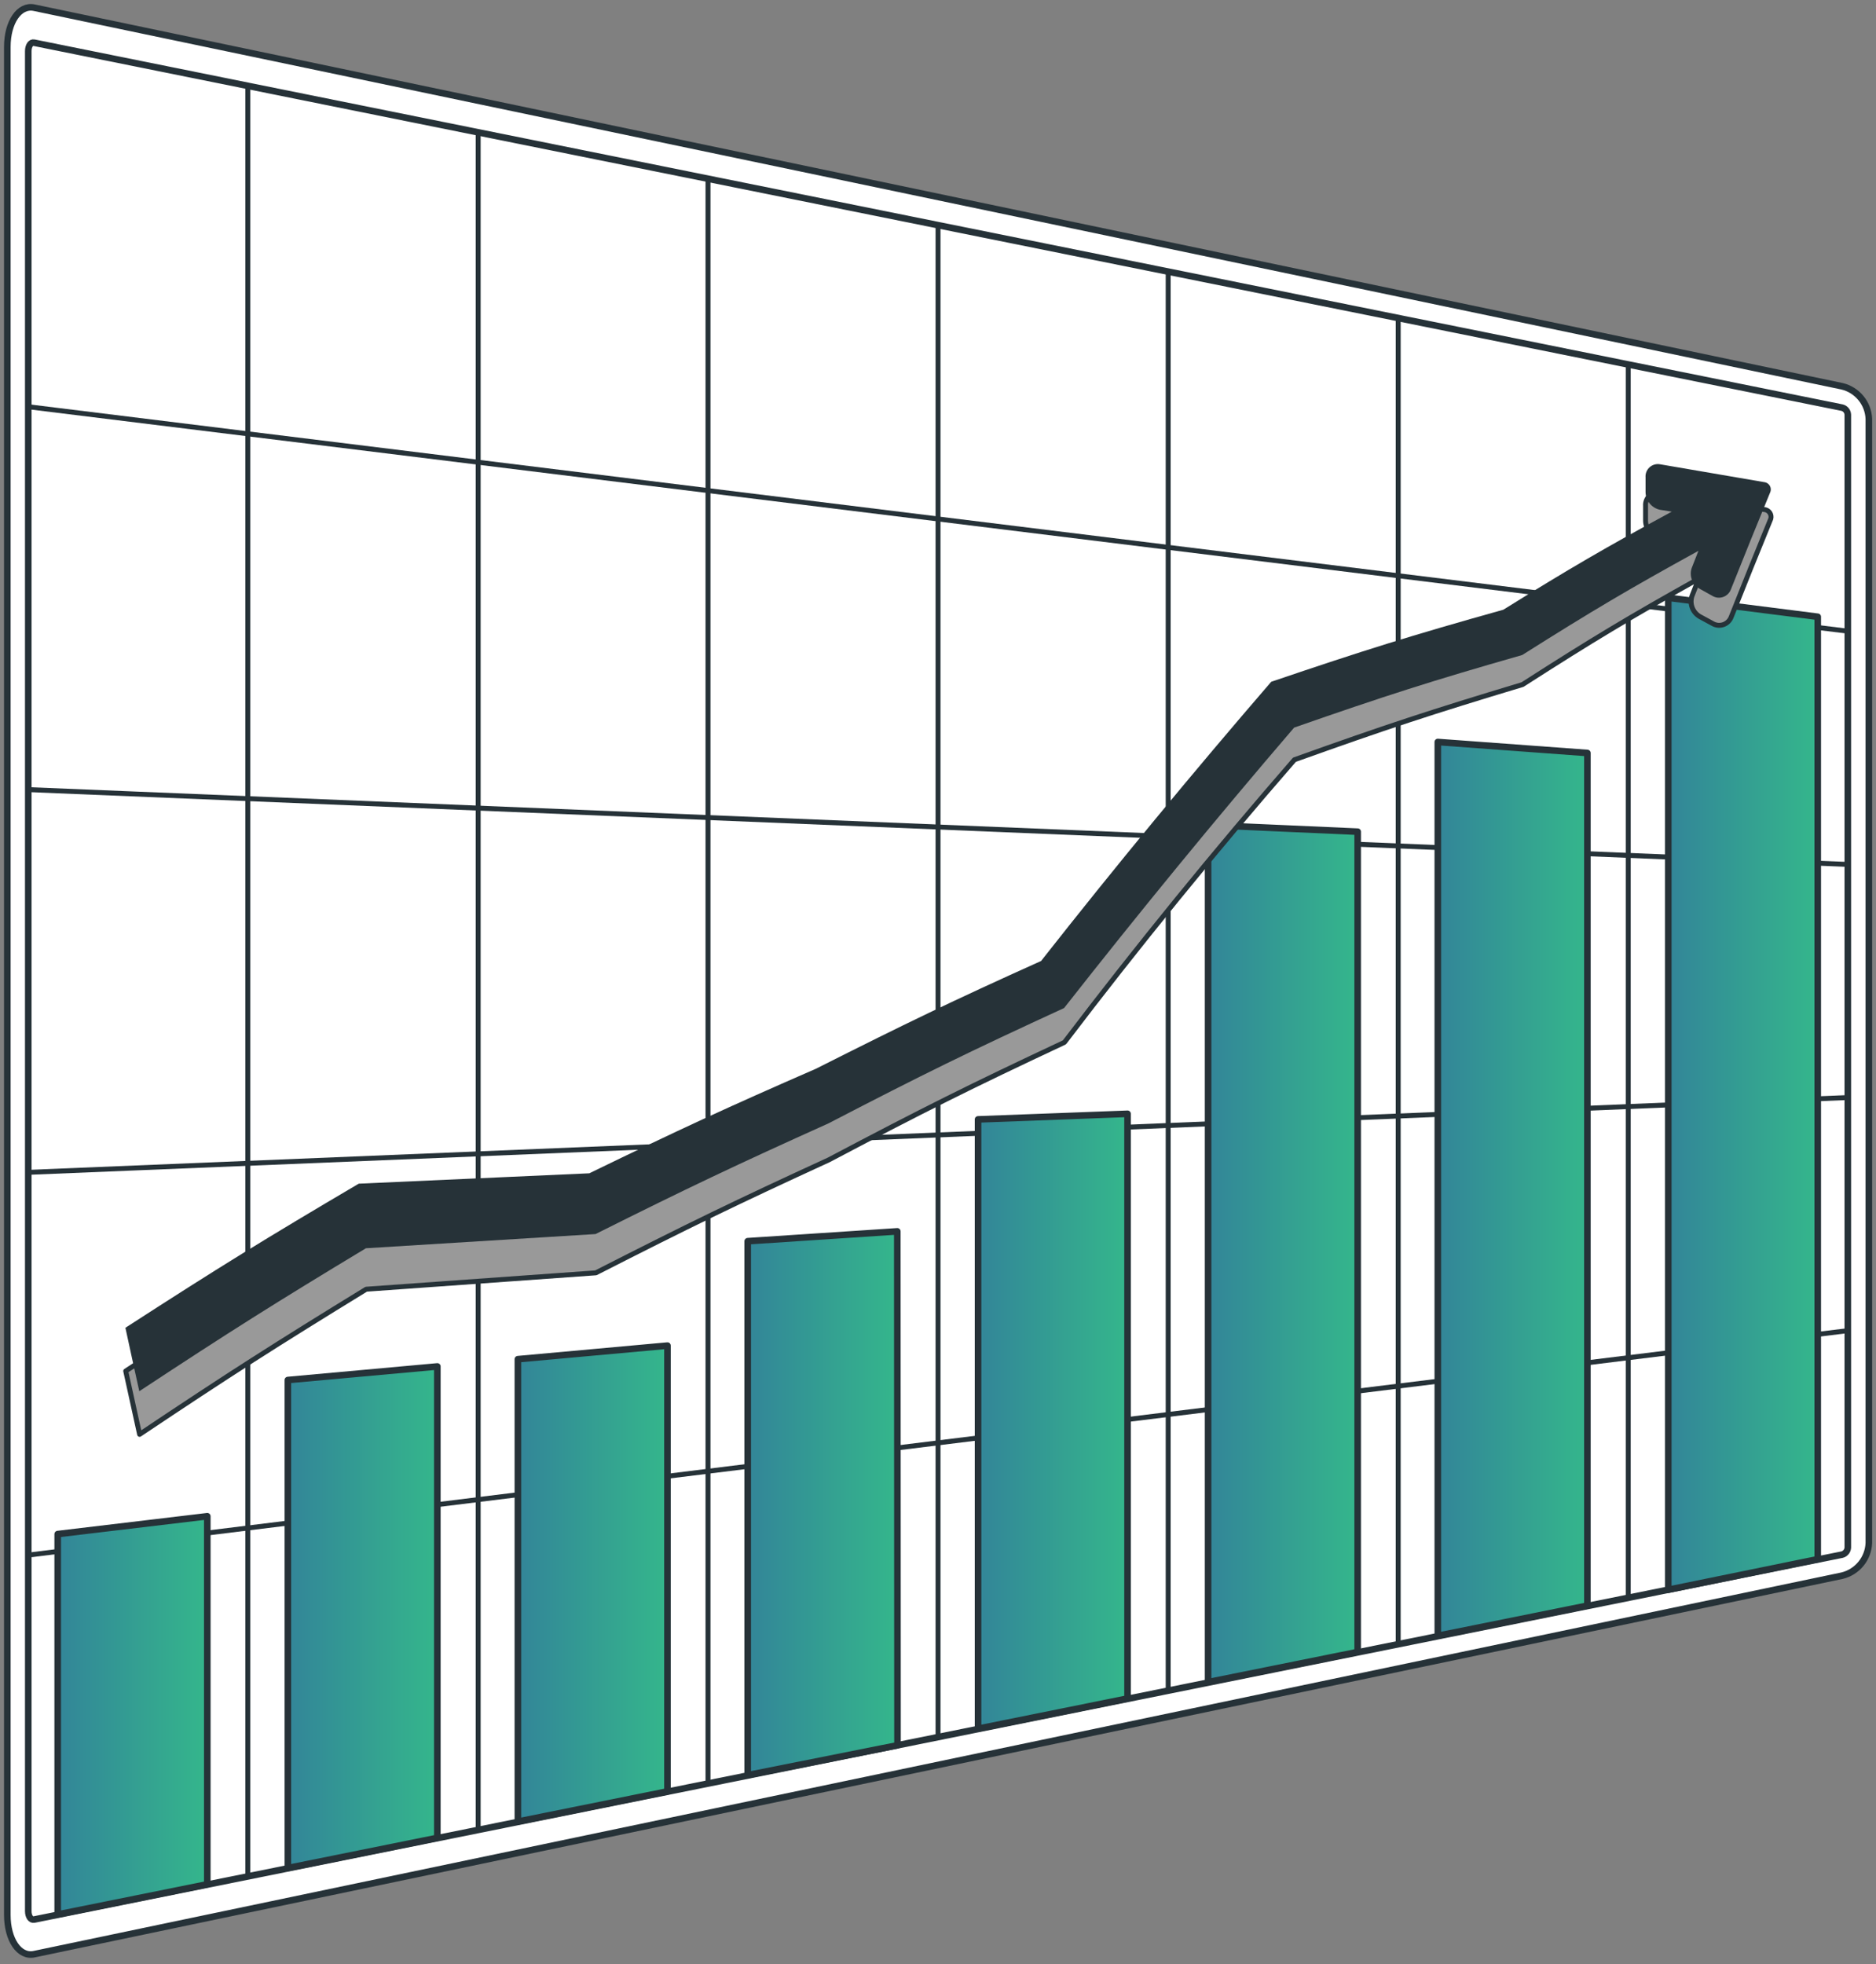 <svg width="256" height="268" viewBox="0 0 256 268" fill="none" xmlns="http://www.w3.org/2000/svg">
<rect x="0" y="0" width="256" height="268" fill="#808080" stroke="none"/>
<path d="M4.65 5.828C4.211 5.729 3.857 6.253 3.857 6.974V260.772C3.857 261.494 4.211 262.003 4.65 261.918L251.374 212.123C251.589 212.066 251.781 211.942 251.921 211.77C252.061 211.597 252.142 211.383 252.152 211.161V56.585C252.144 56.362 252.064 56.148 251.923 55.975C251.783 55.801 251.591 55.678 251.374 55.623L4.65 5.828Z" fill="white"/>
<path d="M33.819 258.252V9.434" stroke="#263238" stroke-width="0.674" stroke-miterlimit="10"/>
<path d="M96.614 245.353V22.352" stroke="#263238" stroke-width="0.674" stroke-miterlimit="10"/>
<path d="M65.252 15.885V251.802" stroke="#263238" stroke-width="0.674" stroke-miterlimit="10"/>
<path d="M159.41 232.479V35.252" stroke="#263238" stroke-width="0.674" stroke-miterlimit="10"/>
<path d="M128.005 28.771V238.9" stroke="#263238" stroke-width="0.674" stroke-miterlimit="10"/>
<path d="M222.191 219.534V48.166" stroke="#263238" stroke-width="0.674" stroke-miterlimit="10"/>
<path d="M190.8 41.717V225.986" stroke="#263238" stroke-width="0.674" stroke-miterlimit="10"/>
<path d="M2.429 55.322L253.596 86.302" stroke="#263238" stroke-width="0.674" stroke-miterlimit="10"/>
<path d="M253.596 118.008L2.429 107.682" stroke="#263238" stroke-width="0.674" stroke-miterlimit="10"/>
<path d="M2.429 160.022L253.596 149.695" stroke="#263238" stroke-width="0.674" stroke-miterlimit="10"/>
<path d="M253.596 181.383L2.429 212.363" stroke="#263238" stroke-width="0.674" stroke-miterlimit="10"/>
<path d="M251.375 214.994L4.65 266.642C2.627 267.066 1 264.661 1 261.294V6.393C1 3.026 2.627 0.636 4.65 1.046L251.375 52.708C252.383 52.95 253.286 53.515 253.944 54.317C254.603 55.118 254.982 56.113 255.024 57.15V210.538C254.983 211.576 254.604 212.573 253.946 213.377C253.287 214.181 252.385 214.749 251.375 214.994ZM4.65 5.827C4.211 5.728 3.858 6.252 3.858 6.973V260.771C3.858 261.492 4.211 262.002 4.65 261.917L251.375 212.122C251.59 212.065 251.781 211.941 251.921 211.768C252.061 211.595 252.142 211.382 252.153 211.16V56.584C252.144 56.361 252.064 56.147 251.924 55.974C251.783 55.8 251.591 55.677 251.375 55.622L4.65 5.827Z" fill="white" stroke="#263238" stroke-width="0.899" stroke-miterlimit="10"/>
<path d="M28.288 257.106L7.875 261.222V209.32L28.288 206.887V257.106Z" fill="url(#paint0_linear)" stroke="#263238" stroke-width="0.899" stroke-linecap="round" stroke-linejoin="round"/>
<path d="M59.679 250.77L39.28 254.887V188.3L59.679 186.447V250.77Z" fill="url(#paint1_linear)" stroke="#263238" stroke-width="0.899" stroke-linecap="round" stroke-linejoin="round"/>
<path d="M91.083 244.432L70.67 248.549V185.457L91.083 183.604V244.432Z" fill="url(#paint2_linear)" stroke="#263238" stroke-width="0.899" stroke-linecap="round" stroke-linejoin="round"/>
<path d="M122.474 238.137L102.033 242.211V169.358L122.446 168.014L122.474 238.137Z" fill="url(#paint3_linear)" stroke="#263238" stroke-width="0.899" stroke-linecap="round" stroke-linejoin="round"/>
<path d="M153.865 231.758L133.466 235.874V152.737L153.865 151.973V231.758Z" fill="url(#paint4_linear)" stroke="#263238" stroke-width="0.899" stroke-linecap="round" stroke-linejoin="round"/>
<path d="M185.269 225.405L164.856 229.521V112.574L185.269 113.48V225.405Z" fill="url(#paint5_linear)" stroke="#263238" stroke-width="0.899" stroke-linecap="round" stroke-linejoin="round"/>
<path d="M216.617 219.082L196.204 223.199V101.244L216.617 102.744V219.082Z" fill="url(#paint6_linear)" stroke="#263238" stroke-width="0.899" stroke-linecap="round" stroke-linejoin="round"/>
<path d="M248.05 212.745L227.651 216.918V81.566L248.05 84.155V212.745Z" fill="url(#paint7_linear)" stroke="#263238" stroke-width="0.899" stroke-linecap="round" stroke-linejoin="round"/>
<path d="M240.878 69.543L226.52 67.224C226.266 67.182 226.005 67.199 225.759 67.272C225.512 67.346 225.285 67.475 225.096 67.65C224.906 67.825 224.759 68.04 224.665 68.28C224.571 68.519 224.533 68.778 224.553 69.034V71.015C224.552 71.583 224.747 72.134 225.105 72.575C225.463 73.016 225.963 73.319 226.52 73.434L228.133 73.674C218.937 78.753 214.34 81.469 205.145 87.283C192.413 90.961 186.146 92.941 173.471 97.397C162.626 109.837 152.167 122.639 142.095 135.805C129.816 141.463 123.705 144.434 111.383 150.771C99.005 156.302 92.824 159.259 80.446 165.342L48.984 167.11C36.253 174.721 29.887 178.724 17.155 187.071C17.905 190.536 18.287 192.262 19.051 195.714C31.415 187.438 37.611 183.492 49.975 175.909L81.308 173.674C94.04 167.181 100.392 164.097 113.109 158.255C125.968 151.464 132.391 148.253 145.25 142.227C155.293 129.024 165.757 116.17 176.64 103.664C189.075 99.208 195.299 97.157 207.762 93.408C217.395 87.226 222.205 84.34 231.811 78.965L230.891 81.313C230.715 81.838 230.727 82.407 230.926 82.924C231.125 83.441 231.498 83.871 231.98 84.142L233.678 85.062C233.895 85.196 234.139 85.281 234.392 85.311C234.645 85.341 234.902 85.315 235.145 85.236C235.387 85.156 235.609 85.025 235.796 84.851C235.982 84.676 236.128 84.464 236.224 84.227C238.389 78.767 239.478 76.093 241.642 70.788C241.678 70.656 241.686 70.518 241.667 70.383C241.647 70.248 241.6 70.118 241.529 70.001C241.457 69.885 241.362 69.784 241.251 69.705C241.139 69.626 241.012 69.572 240.878 69.543Z" fill="#999999" stroke="#263238" stroke-width="0.674" stroke-linecap="round" stroke-linejoin="round"/>
<path d="M240.878 65.809L226.52 63.347C226.266 63.303 226.006 63.318 225.759 63.39C225.513 63.462 225.286 63.589 225.096 63.763C224.906 63.936 224.758 64.151 224.664 64.39C224.57 64.63 224.532 64.888 224.553 65.144V67.124C224.554 67.694 224.749 68.246 225.107 68.688C225.465 69.131 225.963 69.438 226.52 69.557L228.132 69.812C218.937 74.806 214.34 77.479 205.145 83.194C192.413 86.759 186.146 88.726 173.471 93.026C162.678 105.531 152.252 118.164 142.067 131.122C129.788 136.653 123.677 139.61 111.355 145.82C98.977 151.224 92.795 154.081 80.417 160.093L48.956 161.508C36.224 169.006 29.844 172.938 17.113 181.171C17.863 184.651 18.244 186.377 19.008 189.829C31.372 181.681 37.568 177.776 49.932 170.321L81.266 168.383C93.998 162.017 100.349 159.004 113.067 153.275C125.926 146.598 132.348 143.457 145.207 137.544C155.435 124.516 165.818 111.841 176.598 99.279C189.032 94.936 195.257 92.941 207.719 89.376C217.353 83.293 222.163 80.45 231.768 75.159L230.849 77.508C230.672 78.032 230.685 78.602 230.883 79.118C231.082 79.635 231.455 80.066 231.938 80.337L233.635 81.285C233.851 81.421 234.094 81.509 234.347 81.541C234.601 81.573 234.858 81.55 235.101 81.471C235.344 81.393 235.567 81.262 235.753 81.088C235.94 80.914 236.086 80.701 236.182 80.464C238.346 75.032 239.435 72.358 241.6 67.082C241.64 66.951 241.654 66.813 241.639 66.677C241.624 66.54 241.582 66.409 241.514 66.289C241.447 66.17 241.355 66.066 241.246 65.983C241.137 65.9 241.011 65.841 240.878 65.809Z" fill="#263238"/>
<defs>
<linearGradient id="paint0_linear" x1="7.036" y1="261.223" x2="29.049" y2="261.222" gradientUnits="userSpaceOnUse">
<stop stop-color="#338399"/>
<stop offset="1" stop-color="#34B88B"/>
</linearGradient>
<linearGradient id="paint1_linear" x1="38.441" y1="254.887" x2="60.439" y2="254.886" gradientUnits="userSpaceOnUse">
<stop stop-color="#338399"/>
<stop offset="1" stop-color="#34B88B"/>
</linearGradient>
<linearGradient id="paint2_linear" x1="69.831" y1="248.549" x2="91.844" y2="248.548" gradientUnits="userSpaceOnUse">
<stop stop-color="#338399"/>
<stop offset="1" stop-color="#34B88B"/>
</linearGradient>
<linearGradient id="paint3_linear" x1="101.192" y1="242.211" x2="123.236" y2="242.21" gradientUnits="userSpaceOnUse">
<stop stop-color="#338399"/>
<stop offset="1" stop-color="#34B88B"/>
</linearGradient>
<linearGradient id="paint4_linear" x1="132.627" y1="235.874" x2="154.625" y2="235.874" gradientUnits="userSpaceOnUse">
<stop stop-color="#338399"/>
<stop offset="1" stop-color="#34B88B"/>
</linearGradient>
<linearGradient id="paint5_linear" x1="164.017" y1="229.521" x2="186.03" y2="229.521" gradientUnits="userSpaceOnUse">
<stop stop-color="#338399"/>
<stop offset="1" stop-color="#34B88B"/>
</linearGradient>
<linearGradient id="paint6_linear" x1="195.365" y1="223.199" x2="217.378" y2="223.199" gradientUnits="userSpaceOnUse">
<stop stop-color="#338399"/>
<stop offset="1" stop-color="#34B88B"/>
</linearGradient>
<linearGradient id="paint7_linear" x1="226.812" y1="216.918" x2="248.81" y2="216.918" gradientUnits="userSpaceOnUse">
<stop stop-color="#338399"/>
<stop offset="1" stop-color="#34B88B"/>
</linearGradient>
</defs>
</svg>
